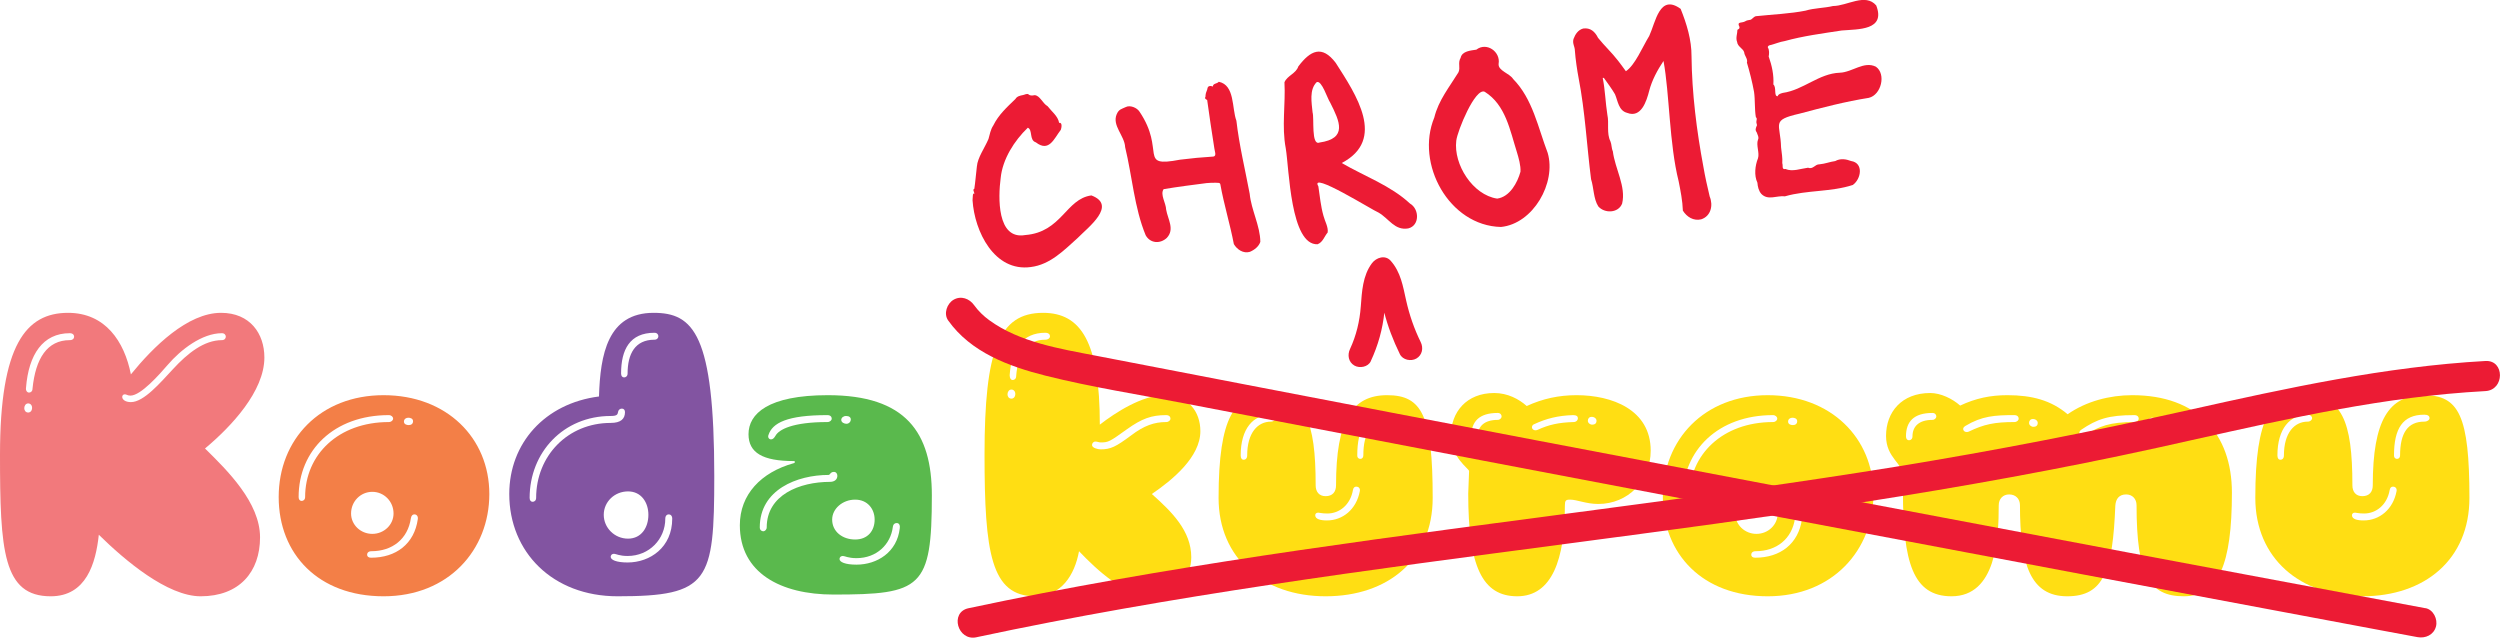 <?xml version="1.0" encoding="UTF-8"?>
<svg id="a" data-name="Layer 3" xmlns="http://www.w3.org/2000/svg" viewBox="0 0 519.13 132.4">
  <defs>
    <style>
      .d {
        fill: #f37f47;
      }

      .d, .e, .f, .g, .h, .i {
        stroke-width: 0px;
      }

      .e {
        fill: #ffde13;
      }

      .f {
        fill: #5ab94d;
      }

      .g {
        fill: #ec1b34;
      }

      .h {
        fill: #f2797c;
      }

      .i {
        fill: #8254a1;
      }
    </style>
  </defs>
  <g id="c" data-name="Layer 2">
    <g>
      <g>
        <path class="h" d="M0,94.39c0-22.77,5.4-29.43,14.13-29.43,7.74,0,11.7,5.94,13.05,12.78,4.68-5.76,11.79-12.78,18.72-12.78,6.03,0,9,4.32,9,9.27,0,7.02-6.84,14.31-12.33,18.9,4.68,4.59,11.43,11.25,11.43,18.45s-4.32,12.24-12.33,12.24c-6.93,0-15.75-7.47-21.15-12.78-.63,5.94-2.61,12.78-9.99,12.78-9.9,0-10.53-9.45-10.53-29.43ZM6.66,84.67c0-.54-.36-.9-.81-.9-.54,0-.81.54-.81.99s.27.9.81.9c.45,0,.81-.36.81-.99ZM6.75,80.71c.63-6.3,3.06-10.08,7.74-10.08.63,0,.9-.36.9-.72s-.27-.72-.9-.72c-5.58,0-8.55,4.41-9.09,11.34-.09.63.27.99.63.99s.72-.27.72-.81ZM35.91,76.66c3.06-3.33,6.48-6.03,10.17-6.03.54,0,.81-.36.81-.72s-.27-.72-.81-.72c-4.14,0-8.55,3.42-11.25,6.57-1.71,1.98-5.58,6.39-7.74,6.39-.63,0-.81-.27-1.17-.27s-.54.27-.54.54c0,.54.63,1.08,1.8,1.08,2.7,0,6.12-4.05,8.73-6.84Z"/>
        <path class="d" d="M57.87,103.21c0-11.97,8.64-21.15,21.78-21.15s21.96,8.91,21.96,20.52-8.46,21.24-21.96,21.24-21.78-8.73-21.78-20.61ZM63.36,103.21c0-8.82,6.93-15.57,17.37-15.57.54,0,.9-.36.9-.72s-.36-.72-.9-.72c-11.34,0-18.72,7.29-18.72,17.01,0,.54.27.81.63.81s.72-.27.72-.81ZM81.72,106.63c0-2.52-1.98-4.5-4.41-4.5s-4.41,1.98-4.41,4.5c0,2.34,1.98,4.23,4.41,4.23s4.41-1.89,4.41-4.23ZM86.76,107.8c.09-.63-.27-.99-.72-.99-.36,0-.63.27-.72.81-.63,4.32-3.87,6.84-8.19,6.84-.63,0-.9.36-.9.72s.27.63.81.63c5.22,0,9-2.88,9.72-8.01ZM85.77,87.46c0-.54-.54-.72-.99-.72s-.9.27-.9.81.54.72.99.72c.54,0,.9-.27.9-.81Z"/>
        <path class="i" d="M105.75,102.58c0-10.53,7.38-18.81,18.63-20.25.27-8.73,1.8-17.37,11.34-17.37,8.28,0,12.6,4.41,12.6,33.93,0,21.87-1.08,24.93-20.07,24.93-13.5,0-22.5-9.18-22.5-21.24ZM111.33,103.39c0-8.73,6.57-15.57,15.48-15.57,2.07,0,2.97-.81,2.97-2.25,0-.45-.27-.72-.63-.72s-.72.18-.81.72c-.09.54-.27.81-1.53.81-9.81,0-16.83,7.56-16.83,17.01,0,.54.27.81.63.81s.72-.27.72-.81ZM134.64,106.9c0-2.52-1.44-4.86-4.23-4.86s-5.04,2.16-5.04,4.86,2.25,4.95,5.04,4.95,4.23-2.34,4.23-4.95ZM139.59,107.71c0-.63-.36-.9-.72-.9s-.72.27-.72.9c0,4.23-3.33,7.74-7.83,7.74-1.71,0-2.43-.45-2.79-.45-.54,0-.72.36-.72.63,0,.63,1.17,1.17,3.51,1.17,4.68,0,9.27-3.15,9.27-9.09ZM130.32,77.56c0-4.05,1.53-7.02,5.58-7.02.54,0,.81-.36.81-.72s-.27-.72-.81-.72c-5.13,0-6.93,3.51-6.93,8.46,0,.54.27.81.63.81s.72-.27.72-.81Z"/>
        <path class="f" d="M153.63,109.06c0-6.39,4.41-10.98,11.16-12.87.09,0,.27-.09.27-.27s-.18-.18-.27-.18c-6.39,0-9.36-1.71-9.36-5.58,0-4.23,4.05-8.1,16.47-8.1,16.2,0,21.6,7.74,21.6,20.79,0,19.26-2.16,20.61-20.43,20.61-10.98,0-19.44-4.5-19.44-14.4ZM159.21,109.51c0-6.75,6.84-9.45,13.14-9.45.99,0,1.53-.54,1.53-1.26,0-.45-.27-.81-.72-.81-.72,0-.81.63-1.08.63-6.57,0-14.31,3.06-14.31,10.89,0,.54.36.81.72.81s.72-.36.72-.81ZM161.01,90.52c.72-1.35,3.6-2.88,10.8-2.88.54,0,.9-.36.9-.72s-.27-.72-.9-.72c-8.37,0-11.43,1.62-12.24,4.14-.18.45.09.9.54.9.36,0,.63-.27.9-.72ZM181.62,107.89c0-2.16-1.44-4.14-4.05-4.14s-4.77,1.89-4.77,4.14c0,2.52,2.16,4.14,4.77,4.14s4.05-1.8,4.05-4.14ZM186.84,109.69c.09-.54-.09-1.08-.63-1.08-.36,0-.72.18-.81.81-.45,3.6-3.33,6.48-7.56,6.48-1.71,0-2.43-.45-2.79-.45-.54,0-.72.36-.72.63,0,.63,1.17,1.17,3.51,1.17,4.32,0,8.46-2.61,9-7.56ZM176.67,87.1c0-.45-.36-.72-.99-.72-.54,0-.99.36-.99.81,0,.54.63.81,1.08.81s.9-.36.9-.9Z"/>
      </g>
      <g>
        <path class="e" d="M204.44,94.39c0-21.69,2.97-29.43,12.15-29.43,7.92,0,11.79,6.12,11.79,23.22,3.24-2.52,8.82-6.12,13.41-6.12,4.95,0,7.47,3.42,7.47,7.47,0,5.4-5.85,10.17-10.08,13.05,4.14,3.69,8.19,7.65,8.19,13.14,0,4.23-3.06,8.1-8.1,8.1-5.67,0-11.43-5.4-15.21-9.36-.9,4.95-3.69,9.36-9.09,9.36-9.18,0-10.53-9-10.53-29.43ZM210.83,81.79c0-.54-.36-.9-.81-.9-.54,0-.81.54-.81.99s.27.9.81.9c.45,0,.81-.36.81-.99ZM211.01,78.1c.36-4.77,2.34-7.56,6.03-7.56.63,0,.99-.36.99-.72s-.27-.72-.99-.72c-4.68,0-7.02,3.33-7.38,8.82,0,.63.27.99.63.99s.72-.27.72-.81ZM234.86,90.43c2.7-2.07,4.86-2.79,7.29-2.79.54,0,.9-.36.9-.72s-.27-.72-.9-.72c-3.06,0-5.04.72-8.19,2.97-3.51,2.52-3.78,2.7-5.4,2.7-.36,0-.72-.18-1.08-.18-.45,0-.72.36-.72.72,0,.63,1.26.9,1.8.9,2.07,0,3.15-.54,6.3-2.88Z"/>
        <path class="e" d="M253.04,103.39c0-17.01,3.42-21.33,9.9-21.33,8.1,0,10.26,5.31,10.26,18.72,0,1.35.72,2.25,2.07,2.25,1.44,0,2.16-.9,2.16-2.25,0-13.5,3.33-18.72,10.62-18.72s9.45,4.32,9.45,21.33c0,12.78-9.27,20.43-22.23,20.43s-22.23-7.92-22.23-20.43ZM258.98,94.57c0-4.68,2.16-7.02,4.95-7.02.54,0,.9-.36.9-.72s-.36-.72-.9-.72c-3.69,0-6.3,2.88-6.3,8.46,0,.63.27.9.63.9s.72-.27.72-.9ZM282.38,101.95c.09-.63-.36-.9-.72-.9s-.63.18-.72.72c-.54,3.06-2.79,4.86-5.31,4.86-1.17,0-1.62-.18-1.89-.18-.45,0-.63.27-.63.54,0,.81,1.08,1.08,2.43,1.08,3.24,0,6.12-2.25,6.84-6.12ZM283.1,94.57c0-4.68,1.62-7.02,5.04-7.02.63,0,1.08-.36,1.08-.72,0-.45-.36-.72-1.08-.72-4.5,0-6.3,2.88-6.3,8.46,0,.54.36.72.63.72.36,0,.63-.27.63-.72Z"/>
        <path class="e" d="M304.88,102.49l.18-4.68c0-.45-3.78-2.88-3.78-7.29,0-4.95,3.24-8.91,9-8.91,2.79,0,5.13,1.26,6.75,2.7,3.33-1.53,6.66-2.25,10.35-2.25,7.29,0,15.39,2.97,15.39,11.52,0,6.21-4.68,11.07-10.89,11.07-2.52,0-4.41-.9-5.85-.9-.9,0-1.08.18-1.08,1.26,0,10.98-2.61,18.81-9.9,18.81s-10.17-6.3-10.17-21.33ZM306.86,90.61c0-2.07,1.35-3.42,4.14-3.42.45,0,.81-.36.81-.72s-.27-.72-.81-.72c-3.87,0-5.49,1.8-5.49,4.86,0,.54.27.81.63.81s.72-.27.72-.81ZM326.75,87.64c.54,0,.9-.36.9-.81,0-.36-.27-.63-.99-.63-3.15.09-5.58.72-8.1,1.89-.27.09-.45.36-.45.63,0,.45.54.81,1.17.54,2.34-1.08,4.41-1.53,7.47-1.62ZM331.52,87.37c0-.45-.45-.81-.99-.81s-.81.36-.81.81.45.81.9.81.9-.18.9-.81Z"/>
        <path class="e" d="M345.29,103.21c0-11.97,8.64-21.15,21.78-21.15s21.96,8.91,21.96,20.52-8.46,21.24-21.96,21.24-21.78-8.73-21.78-20.61ZM350.78,103.21c0-8.82,6.93-15.57,17.37-15.57.54,0,.9-.36.9-.72s-.36-.72-.9-.72c-11.34,0-18.72,7.29-18.72,17.01,0,.54.27.81.63.81s.72-.27.72-.81ZM369.14,106.63c0-2.52-1.98-4.5-4.41-4.5s-4.41,1.98-4.41,4.5c0,2.34,1.98,4.23,4.41,4.23s4.41-1.89,4.41-4.23ZM374.18,107.8c.09-.63-.27-.99-.72-.99-.36,0-.63.27-.72.81-.63,4.32-3.87,6.84-8.19,6.84-.63,0-.9.36-.9.72s.27.63.81.63c5.22,0,9-2.88,9.72-8.01ZM373.19,87.46c0-.54-.54-.72-.99-.72s-.9.27-.9.81.54.72.99.72c.54,0,.9-.27.9-.81Z"/>
        <path class="e" d="M395.15,102.04l.09-3.15c0-2.61-3.6-3.78-3.6-8.37,0-4.95,3.24-8.91,9.18-8.91,2.16,0,4.59,1.17,6.21,2.61,3.24-1.53,6.3-2.16,9.81-2.16,5.13,0,9.09,1.08,12.51,3.96,3.87-2.7,8.73-3.96,13.41-3.96,13.5,0,20.7,8.01,20.7,20.25,0,14.94-2.79,21.51-9.99,21.51s-9.81-4.5-9.81-18.9c0-1.35-.9-2.25-2.16-2.25-1.44,0-2.16.9-2.25,2.34-.54,13.41-2.34,18.81-9.99,18.81s-9.81-6.66-9.81-18.9c0-1.35-.9-2.25-2.25-2.25-1.26,0-2.16.9-2.16,2.25,0,6.84-.54,18.9-9.81,18.9-8.01,0-10.08-7.11-10.08-21.78ZM397.13,90.61c0-2.07,1.35-3.42,4.14-3.42.45,0,.81-.36.81-.72s-.27-.72-.81-.72c-3.87,0-5.49,1.8-5.49,4.86,0,.54.27.81.63.81s.72-.27.72-.81ZM418.28,87.64c.54,0,.9-.36.9-.72s-.27-.72-.9-.72c-4.05,0-6.75.18-10.17,2.25-.27.18-.45.36-.45.63,0,.45.54.81,1.17.54,3.15-1.53,5.4-1.98,9.45-1.98ZM423.14,87.82c0-.45-.45-.81-.99-.81s-.81.36-.81.81.45.81.9.81.9-.18.9-.81ZM443.21,87.64c.54,0,.9-.36.9-.72s-.27-.72-.9-.72c-5.4,0-7.74.81-11.07,3.06-.27.18-.36.45-.36.63,0,.45.54.9,1.08.54,3.06-1.98,5.31-2.79,10.35-2.79ZM447.89,87.55c0-.45-.45-.81-.99-.81s-.81.36-.81.81.45.81.9.81.9-.18.9-.81Z"/>
        <path class="e" d="M468.32,103.39c0-17.01,3.42-21.33,9.9-21.33,8.1,0,10.26,5.31,10.26,18.72,0,1.35.72,2.25,2.07,2.25,1.44,0,2.16-.9,2.16-2.25,0-13.5,3.33-18.72,10.62-18.72s9.45,4.32,9.45,21.33c0,12.78-9.27,20.43-22.23,20.43s-22.23-7.92-22.23-20.43ZM474.26,94.57c0-4.68,2.16-7.02,4.95-7.02.54,0,.9-.36.9-.72s-.36-.72-.9-.72c-3.69,0-6.3,2.88-6.3,8.46,0,.63.27.9.63.9s.72-.27.72-.9ZM497.66,101.95c.09-.63-.36-.9-.72-.9s-.63.18-.72.72c-.54,3.06-2.79,4.86-5.31,4.86-1.17,0-1.62-.18-1.89-.18-.45,0-.63.27-.63.54,0,.81,1.08,1.08,2.43,1.08,3.24,0,6.12-2.25,6.84-6.12ZM498.38,94.57c0-4.68,1.62-7.02,5.04-7.02.63,0,1.08-.36,1.08-.72,0-.45-.36-.72-1.08-.72-4.5,0-6.3,2.88-6.3,8.46,0,.54.36.72.63.72.36,0,.63-.27.63-.72Z"/>
      </g>
      <path class="g" d="M202.78,132.32c20.22-4.32,40.61-7.82,61.05-10.91s40.95-5.78,61.44-8.49c20.64-2.73,41.29-5.48,61.87-8.68,20.42-3.18,40.75-6.84,60.94-11.28,19.92-4.39,39.83-9.27,60.18-11.17,2.61-.24,5.23-.44,7.85-.58,4-.22,4.03-6.47,0-6.25-20.8,1.16-41.19,5.62-61.47,10.15s-40.4,8.47-60.79,11.78c-20.5,3.32-41.07,6.14-61.66,8.87s-41.52,5.44-62.23,8.47c-20.47,3-40.89,6.35-61.17,10.47-2.56.52-5.13,1.06-7.69,1.6-3.93.84-2.27,6.87,1.66,6.03h0Z"/>
      <path class="g" d="M503.66,126.3c-20.43-3.81-40.85-7.64-61.27-11.48-20.52-3.86-41.03-7.73-61.54-11.62-20.41-3.87-40.81-7.75-61.22-11.65-20.5-3.91-41-7.84-61.49-11.79-10.2-1.96-20.39-3.93-30.59-5.9-7.47-1.44-15.83-2.78-22.13-7.37-1.18-.86-2.3-1.94-3.14-3.12-.97-1.37-2.73-2.03-4.28-1.12-1.36.8-2.1,2.89-1.12,4.28,4.7,6.63,12.62,9.57,20.23,11.48,9.53,2.39,19.32,3.91,28.97,5.77,20.69,3.99,41.38,7.96,62.08,11.91,20.6,3.94,41.2,7.86,61.81,11.77,20.71,3.93,41.42,7.84,62.13,11.74s41.44,7.79,62.16,11.66c2.58.48,5.16.96,7.73,1.44,1.66.31,3.37-.46,3.84-2.18.42-1.52-.52-3.53-2.18-3.84h0Z"/>
      <g>
        <path class="g" d="M214.05,55.45c-7.59,1.04-11.69-7.41-12.1-13.86.07-.5,0-1,.16-1.46,0,.09.07.02.07.11.05,0,.13.17.12-.01.06-.41-.42-.83.02-1.03.19-1.18.38-3.45.53-4.63.15-1.85,1.64-3.88,2.41-5.71.27-.9.41-1.94,1-2.81,1.09-2.22,2.81-3.77,4.6-5.5.32-.57.99-.7,1.55-.81.28-.02.92-.43,1.2-.11.26.22.67.26,1.22.13,1.11.04,1.7,1.75,2.69,2.28.84,1.1,2.18,2.07,2.41,3.48.72-.16.5,1.04.35,1.44-1.4,1.81-2.43,4.73-5.18,2.6-1.43-.45-.61-2.59-1.67-3.04-2.8,2.69-5.26,6.53-5.64,10.48-.52,3.9-.81,12.84,5.09,11.81,7.61-.6,8.44-7.52,13.75-8.23,5.43,2.05-.69,6.63-2.84,8.83-2.84,2.55-5.71,5.54-9.74,6.04Z"/>
        <path class="g" d="M259.56,52.29c-1.37.42-2.69-.47-3.35-1.61-.78-4.12-2.07-8.26-2.8-12.39-.07-.42-.57-.3-.88-.34-.61-.02-1.35.01-1.98.07-2.93.38-5.96.76-8.92,1.26-.78,1.09.5,2.92.52,4.23.35,2.04,1.83,4.09.14,5.89-1.4,1.3-3.45,1.14-4.39-.55-2.35-5.68-2.81-12.31-4.26-18.28-.11-2.42-2.79-4.49-1.74-6.89.47-1.02.97-1.02,1.85-1.44.89-.48,2.34.12,2.86.93,5.53,8.18-.43,11.68,8.42,9.99,2.28-.29,4.62-.51,6.93-.65.75-.11.23-1.22.2-1.71-.55-3.33-1.03-6.83-1.49-10.04-.27-.12-.59-.34-.36-.63.04-.73.11-.89.39-1.6.05-.86.8-.7,1.15-.56.02-.69.89-.55,1.23-.99,3.38.69,2.69,5.51,3.66,8.09.58,5.07,1.81,10.12,2.76,15.17.32,3.35,2.18,6.68,2.21,9.98-.3.94-1.2,1.66-2.16,2.07Z"/>
        <path class="g" d="M273.63,50.72c-5.69.29-5.93-15.76-6.64-19.92-.87-4.55-.02-9.17-.27-13.72.6-1.41,2.39-1.78,2.88-3.29,2.5-3.3,4.9-4.52,7.77-.73,4.21,6.59,10.54,15.92,1.24,20.79,4.75,2.76,10.13,4.66,14.18,8.42,1.95,1.12,2.05,4.57-.36,5.16-2.83.48-3.95-1.98-6.16-3.28-1.08-.39-14.5-8.81-12.51-5.45.31,2.05.49,4.12,1.06,6.11.26,1.06,1.05,2.37.87,3.47-.65.73-.99,2.02-2.06,2.42ZM273.99,29.6c5.87-.85,4.22-4.34,2.23-8.29-.58-.81-1.75-4.72-2.81-4.25-1.58,1.55-1.04,4.29-.85,6.29.37,1.21-.33,6.94,1.43,6.25Z"/>
        <path class="g" d="M311.68,47.13c-10.78-.24-17.82-13.15-13.84-22.74.86-3.55,3.15-6.34,5.02-9.39.45-1.02-.19-1.91.44-2.99.31-1.42,2.1-1.51,3.27-1.7,2.12-1.64,5.06.43,4.62,2.94-.15,1.45,2.28,1.96,3.01,3.15,4.07,4.13,5.17,10.09,7.18,15.35,1.82,6.21-3,14.71-9.7,15.38ZM310.89,41.24c2.62-.35,4.22-3.32,4.84-5.58.09-1.25-.39-2.9-.75-4.09-1.43-4.5-2.32-9.79-6.67-12.51-1.98-.94-5.68,8.13-5.91,10.14-.61,4.94,3.42,11.29,8.49,12.04Z"/>
        <path class="g" d="M353.24,45.55c-1.58.36-2.95-.48-3.79-1.81-.07-2.04-.48-4.12-.88-6.12-1.96-7.79-1.88-18.18-3.14-24.96-1.26,1.89-2.39,3.97-2.97,6.19-.55,2.16-1.67,5.72-4.57,4.59-1.8-.46-1.93-2.48-2.53-3.86-.61-1.07-1.59-2.38-2.31-3.4-.12.03-.18-.09-.24.02.51,2.51.56,5.09.96,7.62.4,1.78-.21,3.84.64,5.54.28.66.19,1.39.5,2.06.44,3.61,2.78,7.29,1.93,10.85-.78,2.01-3.64,2.09-4.95.59-1.02-1.6-.92-3.86-1.5-5.64-.89-6.96-1.24-14.07-2.58-20.97-.31-1.61-.66-4-.78-5.71,0-.9-.56-1.46-.29-2.44.38-1.02.97-1.9,2.02-2.18,1.49-.21,2.44.65,3.08,1.94,1.33,1.66,2.89,3.09,4.19,4.79.43.54,1.2,1.6,1.59,2.14,1.91-1.26,3.45-5.05,4.85-7.33,1.34-2.87,2.12-8.82,6.52-5.62,1.25,3.09,2.28,6.46,2.26,9.85.08,7.66,1.07,15.5,2.47,22.97.34,2,.83,4.18,1.3,6.14.77,1.84.26,4.1-1.78,4.75Z"/>
        <path class="g" d="M370.68,40.77c-1.72-.22-3.53.93-4.93-.5-.57-.64-.76-1.54-.82-2.33-.72-1.51-.49-3.55.12-5.07.36-1.13-.43-2.75,0-3.86.26-.47-.11-1.08-.27-1.54-.38-.51-.17-.87,0-1.33.16-.15-.06-.5-.06-.66-.08-.34.27-.9-.11-1.14-.29-1.67-.13-3.58-.38-5.27-.37-2.03-.91-4.17-1.48-6.07.24-.76-.52-1.42-.56-2.12-.22-.83-1.37-1.18-1.47-2.15-.35-.88.06-1.71.06-2.54.22-.16.48-.18.43-.58-.64-1.24.53-.75,1.21-1.2.39-.22.37-.15.82-.26.64.02.88-.85,1.61-.81,3.2-.34,6.95-.5,10.08-1.13,1.77-.55,3.88-.52,5.7-.96,2.92,0,6.71-2.76,8.97-.12,2.02,5.19-3.72,4.92-7.16,5.2-3.96.61-7.99,1.13-11.85,2.2-1.04.16-1.91.57-2.94.82-.23.05-.62.15-.55.53.33.45.28,1.33.17,1.85.67,1.88,1.1,3.86.97,5.81.71.6.04,2.46.89,2.45.16-.48.61-.56,1.08-.7,4.27-.6,7.48-4.04,11.84-4.19,2.58-.09,4.99-2.48,7.48-1.25,2.18,1.53,1.11,5.87-1.47,6.47-4.87.77-9.65,2.02-14.42,3.29-5.99,1.37-3.91,2-3.8,6.99.12,1.2.34,2.16.25,3.29.2.41-.19,1.41.66,1.2,1.46.63,3.13-.06,4.68-.26,1.11.4,1.4-.73,2.4-.71,1.15-.1,2.16-.53,3.25-.67,1.08-.6,2.23-.42,3.31-.01,2.61.4,2.11,3.71.35,4.97-4.52,1.48-9.5,1.04-14.06,2.35Z"/>
      </g>
      <path class="g" d="M284.65,74.98c1.52-3.27,2.47-6.66,2.83-10.25.07-.75.12-1.5.18-2.25.02-.28.04-.57.07-.85.01-.11.11-1,.08-.74.22-1.56.51-2.53,1.39-3.71l-3.93.51c.23.26.58.81.79,1.35-.08-.17-.06-.11.05.18.06.18.12.36.17.54.08.27.15.55.22.82.33,1.36.55,2.74.89,4.1.77,3.07,1.91,6.03,3.3,8.87.6,1.21,2.31,1.54,3.42.9,1.24-.72,1.5-2.2.9-3.42-1.35-2.74-2.35-5.64-3.02-8.63s-1.11-5.86-3.19-8.23c-1.16-1.33-3.04-.69-3.93.51-1.91,2.57-2.07,5.88-2.3,8.96s-.94,6.05-2.24,8.84c-.57,1.22-.34,2.69.9,3.42,1.08.63,2.85.33,3.42-.9h0Z"/>
    </g>
  </g>
</svg>